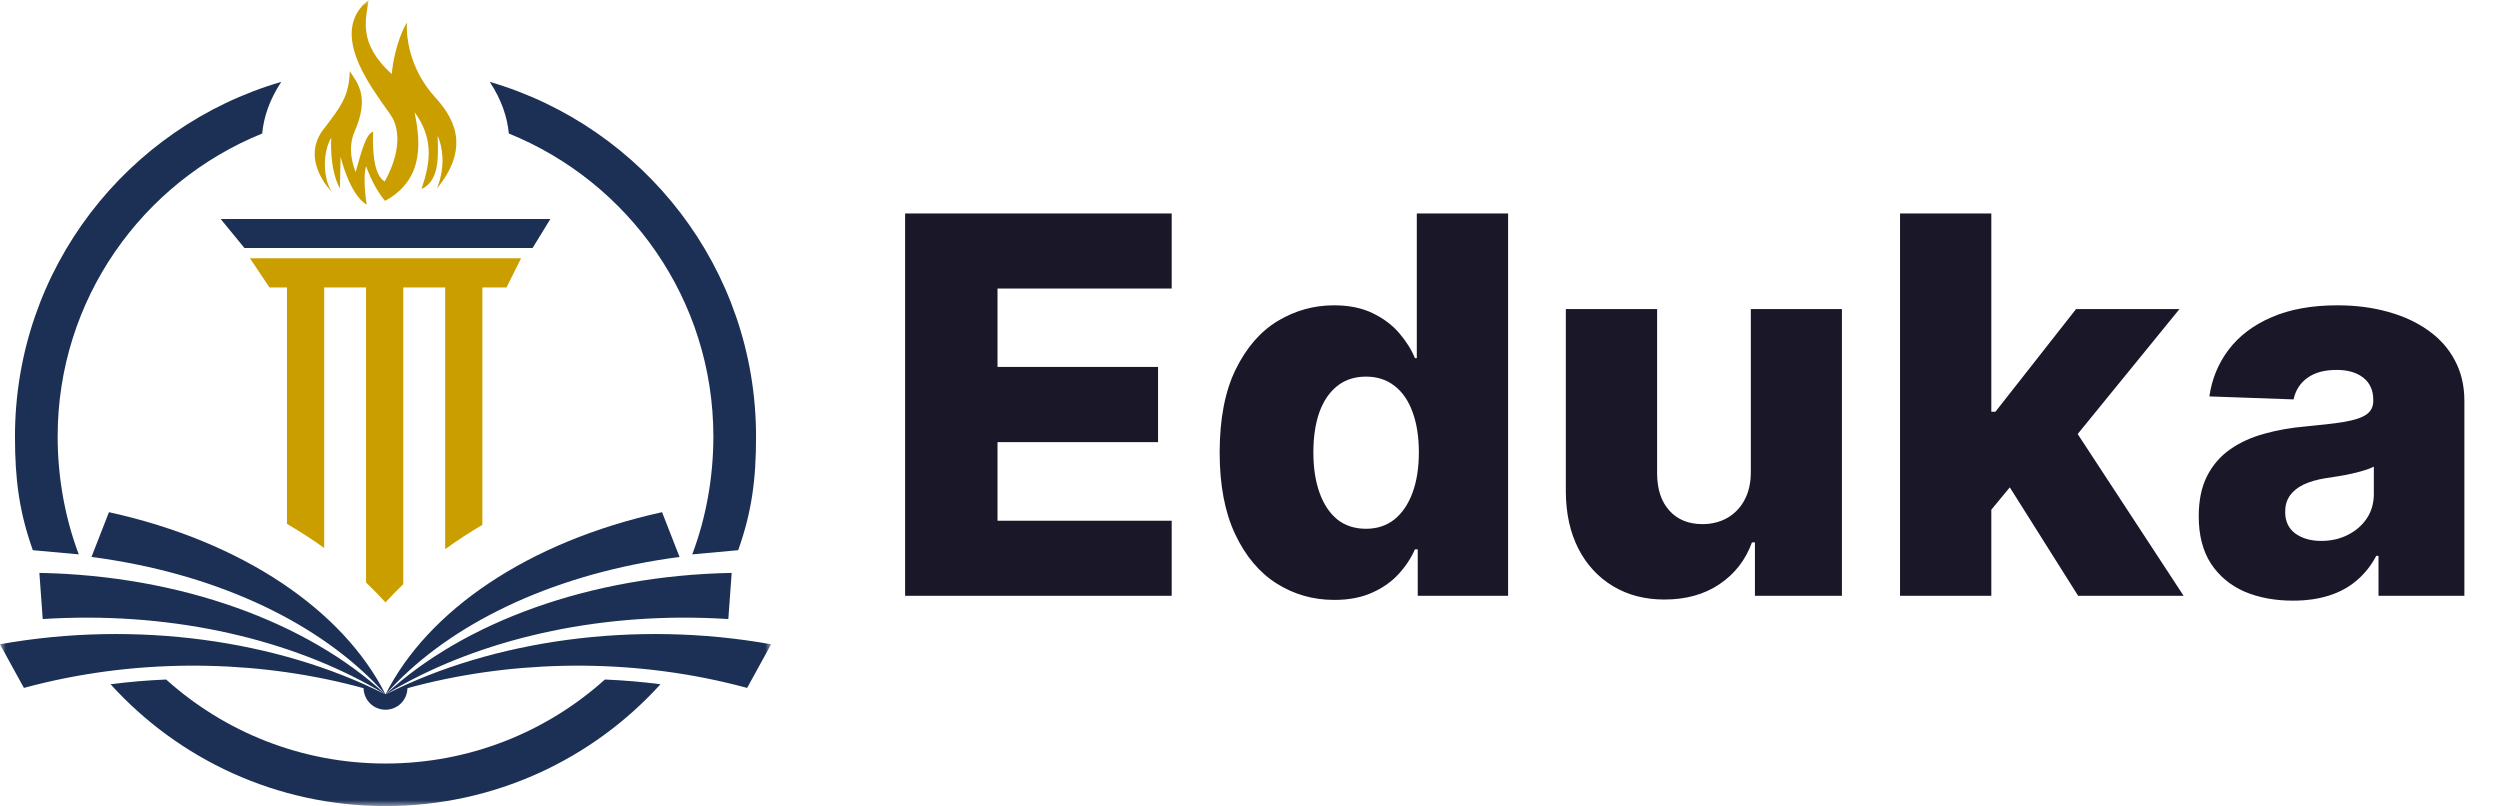 <svg width="214" height="69" viewBox="0 0 214 69" fill="none" xmlns="http://www.w3.org/2000/svg">
<g clip-path="url(#clip0_612_32)">
<mask id="mask0_612_32" style="mask-type:luminance" maskUnits="userSpaceOnUse" x="0" y="0" width="66" height="69">
<path d="M66 0H0V69H66V0Z" fill="white"/>
</mask>
<g mask="url(#mask0_612_32)">
<path d="M51.779 58.167C46.806 62.636 40.222 65.358 33 65.358C25.778 65.358 19.195 62.636 14.221 58.167C12.622 58.233 11.036 58.368 9.462 58.57C15.267 64.975 23.662 69 33 69C42.338 69 50.733 64.975 56.538 58.57C54.966 58.368 53.38 58.233 51.779 58.167Z" fill="#1C3055"/>
<path d="M41.925 7.008C42.939 8.552 43.426 10.039 43.556 11.429C53.824 15.59 61.065 25.634 61.065 37.368C61.065 40.865 60.429 44.368 59.255 47.454L63.19 47.097C64.356 43.803 64.718 41.06 64.718 37.368C64.718 22.99 55.097 10.853 41.925 7.008Z" fill="#1C3055"/>
<path d="M24.074 7.008C23.061 8.552 22.574 10.039 22.444 11.429C12.175 15.59 4.935 25.634 4.935 37.368C4.935 40.865 5.57 44.368 6.745 47.454L2.81 47.097C1.643 43.803 1.282 41.06 1.282 37.368C1.282 22.99 10.902 10.853 24.074 7.008Z" fill="#1C3055"/>
<path d="M37.215 8.287C35.114 5.968 34.76 3.29 34.826 1.934L34.8 1.978C34.638 2.251 33.788 3.793 33.532 6.335C30.694 3.765 31.287 1.782 31.538 0.089C31.542 0.059 31.547 0.03 31.55 0C28.522 2.385 30.939 6.272 32.566 8.6C33.113 9.381 33.571 9.988 33.704 10.301C34.509 12.196 33.575 14.383 32.93 15.54C31.932 14.929 31.899 12.743 31.932 11.265C31.319 11.49 30.959 12.897 30.443 14.729C29.927 13.444 29.934 12.209 30.333 11.31C31.674 8.279 30.612 7.118 29.935 6.09C29.902 8.243 29.096 9.207 27.839 10.879C25.519 13.611 28.419 16.44 28.419 16.44C27.683 15.419 27.559 13.109 28.358 11.782C28.358 11.782 28.149 14.426 29.103 16.134C29.103 16.134 29.103 15.18 29.156 13.428C29.156 13.428 29.946 16.716 31.39 17.515C31.39 17.515 31.018 15.285 31.337 14.225C31.337 14.225 31.923 15.975 32.959 17.196C36.496 15.285 35.914 11.782 35.489 9.607C37.298 12.048 36.713 14.277 36.074 16.188C37.627 15.475 37.524 13.406 37.458 11.623C37.458 11.623 37.492 11.69 37.542 11.816C37.755 12.361 38.243 14.009 37.404 16.134C40.437 12.419 38.653 9.875 37.215 8.287Z" fill="#CB9E00"/>
<path d="M18.889 18.745L20.925 21.231H45.588L47.111 18.745H18.889Z" fill="#1C3055"/>
<path d="M24.565 24.607V44.847C25.679 45.495 26.741 46.181 27.75 46.907V24.607H31.335V49.865C31.917 50.418 32.472 50.986 32.999 51.569C33.483 51.034 33.99 50.511 34.52 50.001V24.607H38.105V47.01C39.113 46.277 40.175 45.584 41.291 44.929V24.607H43.354L44.607 22.105H21.393L23.068 24.607H24.565Z" fill="#CB9E00"/>
<path d="M66 55.148C54.321 53.053 42.22 54.819 33.139 59.379C33.123 59.384 33.106 59.389 33.09 59.394C40.227 55.084 49.907 52.573 60.388 52.898C61.045 52.918 61.697 52.949 62.345 52.99L62.632 49.04C50.49 49.265 39.679 53.284 33.044 59.408C33.04 59.409 33.037 59.41 33.033 59.411C37.925 53.913 46.069 49.652 56.257 47.959C56.895 47.853 57.532 47.758 58.169 47.675L56.673 43.843C45.155 46.376 36.615 52.286 33.017 59.416C33.011 59.417 33.006 59.419 33 59.42C32.995 59.419 32.989 59.417 32.984 59.416C29.386 52.286 20.845 46.376 9.327 43.843L7.831 47.674C8.468 47.758 9.106 47.852 9.743 47.958C19.931 49.651 28.076 53.912 32.967 59.41L32.956 59.407C26.319 53.284 15.51 49.266 3.37 49.04L3.657 52.99C4.304 52.949 4.956 52.918 5.614 52.898C16.095 52.573 25.775 55.084 32.912 59.394C32.896 59.389 32.879 59.384 32.863 59.379C23.781 54.819 11.679 53.053 0.002 55.148L0.01 55.161C0.007 55.161 0.005 55.161 0.002 55.161L2.047 58.885C2.647 58.721 3.256 58.567 3.875 58.423C13.094 56.267 22.756 56.608 31.123 58.909C31.131 59.4 31.331 59.869 31.682 60.215C32.033 60.56 32.507 60.753 33 60.753C33.493 60.753 33.966 60.56 34.317 60.215C34.668 59.869 34.869 59.4 34.876 58.909C43.243 56.608 52.905 56.267 62.127 58.424C62.746 58.568 63.355 58.722 63.955 58.886L66 55.163C65.997 55.163 65.995 55.163 65.992 55.163L66 55.148Z" fill="#1C3055"/>
</g>
<path d="M77.477 51V18.273H100.297V24.697H85.387V31.408H99.13V37.848H85.387V44.576H100.297V51H77.477ZM114.215 51.352C112.404 51.352 110.758 50.883 109.277 49.945C107.797 49.008 106.614 47.602 105.73 45.727C104.846 43.852 104.403 41.524 104.403 38.743C104.403 35.856 104.862 33.48 105.778 31.616C106.694 29.752 107.892 28.372 109.373 27.477C110.865 26.582 112.468 26.135 114.183 26.135C115.472 26.135 116.575 26.359 117.491 26.806C118.407 27.243 119.164 27.808 119.76 28.5C120.357 29.192 120.81 29.912 121.119 30.657H121.278V18.273H129.093V51H121.358V47.021H121.119C120.788 47.777 120.32 48.486 119.712 49.146C119.105 49.807 118.343 50.34 117.427 50.744C116.522 51.149 115.451 51.352 114.215 51.352ZM116.932 45.263C117.88 45.263 118.69 44.997 119.361 44.464C120.032 43.921 120.549 43.159 120.911 42.179C121.273 41.199 121.454 40.048 121.454 38.727C121.454 37.385 121.273 36.229 120.911 35.26C120.559 34.29 120.043 33.544 119.361 33.022C118.69 32.5 117.88 32.239 116.932 32.239C115.962 32.239 115.142 32.506 114.471 33.038C113.8 33.571 113.288 34.322 112.937 35.291C112.596 36.261 112.425 37.406 112.425 38.727C112.425 40.048 112.601 41.199 112.953 42.179C113.304 43.159 113.81 43.921 114.471 44.464C115.142 44.997 115.962 45.263 116.932 45.263ZM149.871 40.405V26.454H157.669V51H150.222V46.43H149.967C149.423 47.932 148.497 49.125 147.186 50.009C145.886 50.883 144.315 51.32 142.472 51.32C140.799 51.32 139.329 50.936 138.062 50.169C136.794 49.402 135.808 48.331 135.105 46.957C134.402 45.572 134.045 43.953 134.035 42.099V26.454H141.849V40.565C141.859 41.897 142.211 42.946 142.903 43.713C143.596 44.48 144.539 44.864 145.732 44.864C146.51 44.864 147.207 44.693 147.825 44.352C148.454 44.001 148.949 43.495 149.312 42.834C149.684 42.163 149.871 41.353 149.871 40.405ZM169.69 44.56L169.722 35.244H170.809L177.712 26.454H186.565L176.306 39.047H174.244L169.69 44.56ZM162.643 51V18.273H170.457V51H162.643ZM177.888 51L171.464 40.805L176.61 35.26L186.917 51H177.888ZM196.281 51.416C194.715 51.416 193.325 51.154 192.11 50.633C190.906 50.1 189.953 49.301 189.25 48.235C188.557 47.159 188.211 45.812 188.211 44.193C188.211 42.829 188.451 41.678 188.93 40.741C189.41 39.803 190.07 39.041 190.912 38.456C191.753 37.87 192.723 37.428 193.82 37.129C194.917 36.82 196.089 36.613 197.336 36.506C198.731 36.378 199.855 36.245 200.708 36.106C201.56 35.957 202.178 35.75 202.561 35.483C202.955 35.206 203.153 34.818 203.153 34.317V34.237C203.153 33.416 202.87 32.783 202.306 32.335C201.741 31.888 200.979 31.664 200.02 31.664C198.987 31.664 198.156 31.888 197.528 32.335C196.899 32.783 196.499 33.401 196.329 34.189L189.122 33.933C189.335 32.442 189.884 31.11 190.768 29.938C191.663 28.756 192.888 27.829 194.443 27.158C196.009 26.476 197.89 26.135 200.084 26.135C201.65 26.135 203.094 26.321 204.415 26.694C205.736 27.056 206.887 27.589 207.867 28.292C208.847 28.985 209.603 29.837 210.136 30.849C210.679 31.861 210.951 33.017 210.951 34.317V51H203.6V47.58H203.408C202.971 48.411 202.412 49.114 201.73 49.69C201.059 50.265 200.265 50.696 199.349 50.984C198.444 51.272 197.421 51.416 196.281 51.416ZM198.694 46.302C199.536 46.302 200.292 46.131 200.963 45.791C201.645 45.45 202.188 44.981 202.593 44.384C202.998 43.777 203.2 43.074 203.2 42.275V39.942C202.977 40.059 202.705 40.166 202.385 40.261C202.077 40.357 201.736 40.448 201.363 40.533C200.99 40.618 200.606 40.693 200.212 40.757C199.818 40.821 199.44 40.879 199.078 40.932C198.343 41.05 197.714 41.231 197.192 41.476C196.681 41.721 196.286 42.041 196.009 42.435C195.743 42.818 195.61 43.276 195.61 43.809C195.61 44.619 195.898 45.236 196.473 45.663C197.059 46.089 197.799 46.302 198.694 46.302Z" fill="#1A1729"/>
</g>
<defs>
<clipPath id="clip0_612_32">
<rect width="214" height="69" fill="white"/>
</clipPath>
</defs>
</svg>
